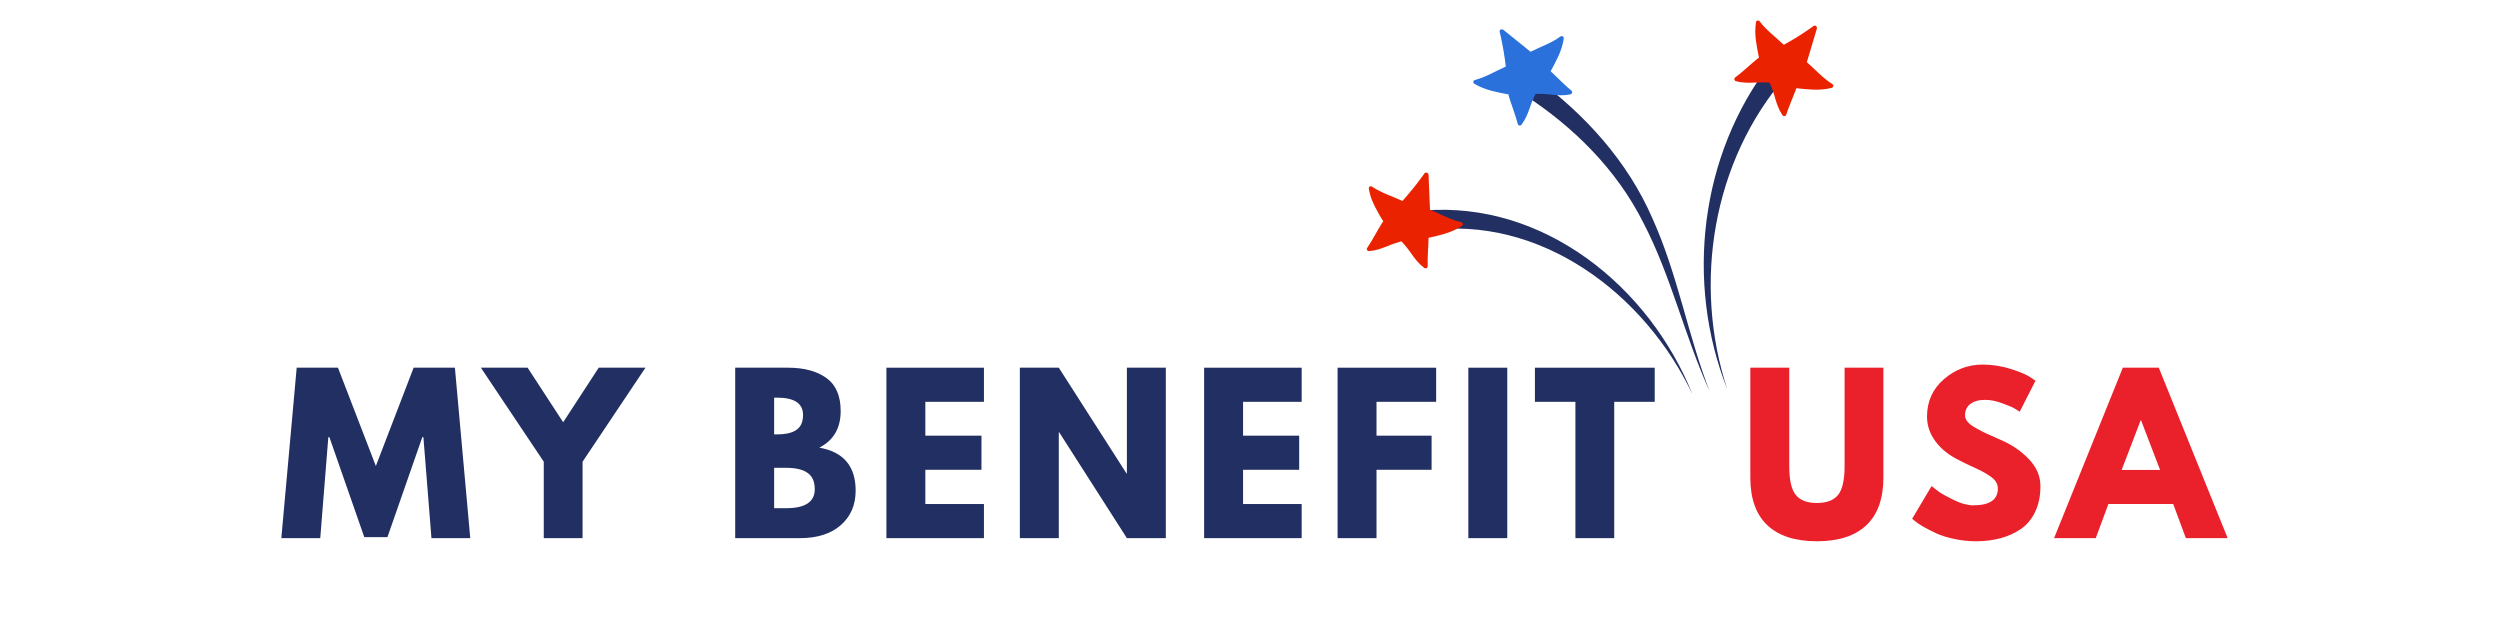 <svg xmlns="http://www.w3.org/2000/svg" xmlns:xlink="http://www.w3.org/1999/xlink" width="400" zoomAndPan="magnify" viewBox="0 0 300 75" height="100" preserveAspectRatio="xMidYMid meet" version="1.0"><defs><g/><clipPath id="ca47d841e0"><path d="M 182 9 L 206 9 L 206 47.203 L 182 47.203 Z M 182 9 " clip-rule="nonzero"/></clipPath><clipPath id="e186ce9168"><path d="M 170 25 L 204 25 L 204 47.203 L 170 47.203 Z M 170 25 " clip-rule="nonzero"/></clipPath><clipPath id="1934df90d7"><path d="M 208 2.438 L 220 2.438 L 220 14 L 208 14 Z M 208 2.438 " clip-rule="nonzero"/></clipPath></defs><path fill="#222f62" d="M 207.27 46.695 C 202.199 33.879 203.988 18.598 212.441 7.617 L 214.324 9.133 C 205.516 19.285 203.102 33.992 207.27 46.695 Z M 207.27 46.695 " fill-opacity="1" fill-rule="nonzero"/><g clip-path="url(#ca47d841e0)"><path fill="#222f62" d="M 205.188 47.02 C 202.164 40.395 200.551 33.16 197.227 26.777 C 194.004 20.34 188.828 15.215 182.844 11.332 L 184.211 9.336 C 190.199 13.695 195.367 19.422 198.316 26.262 C 201.359 33.008 202.535 40.254 205.188 47.027 Z M 205.188 47.02 " fill-opacity="1" fill-rule="nonzero"/></g><g clip-path="url(#e186ce9168)"><path fill="#222f62" d="M 203.109 47.352 C 197.414 35.254 184.836 25.746 171.043 27.676 L 170.828 25.266 C 185.254 24.086 197.949 34.418 203.109 47.352 Z M 203.109 47.352 " fill-opacity="1" fill-rule="nonzero"/></g><path fill="#ea2200" d="M 164.363 22.387 C 164.422 22.352 164.488 22.344 164.555 22.355 C 164.578 22.359 164.598 22.367 164.617 22.379 C 165.738 23.145 167.062 23.547 168.293 24.113 C 169.125 23.188 169.906 22.227 170.637 21.223 C 170.73 21.094 170.82 20.961 170.918 20.828 C 170.953 20.77 171.004 20.73 171.066 20.711 C 171.109 20.699 171.152 20.699 171.199 20.711 L 171.258 20.73 C 171.293 20.75 171.324 20.777 171.348 20.809 C 171.395 20.855 171.422 20.91 171.426 20.977 C 171.465 22.379 171.562 23.777 171.602 25.176 C 172.855 25.68 174.043 26.367 175.375 26.664 C 175.398 26.672 175.418 26.68 175.438 26.695 C 175.492 26.734 175.527 26.789 175.539 26.855 C 175.559 26.953 175.531 27.031 175.457 27.094 C 175.133 27.309 174.797 27.496 174.441 27.652 C 174.098 27.805 173.746 27.934 173.391 28.043 C 172.746 28.242 172.09 28.391 171.43 28.539 C 171.406 29.68 171.289 30.824 171.32 31.969 C 171.312 32.066 171.266 32.137 171.176 32.18 C 171.086 32.219 171.004 32.211 170.922 32.156 C 170.613 31.926 170.336 31.668 170.082 31.375 C 169.852 31.109 169.633 30.828 169.43 30.535 C 169.051 29.973 168.629 29.445 168.164 28.957 C 167.562 29.121 166.977 29.324 166.402 29.57 C 166.074 29.703 165.738 29.828 165.402 29.926 C 165.035 30.035 164.66 30.105 164.281 30.133 C 164.184 30.137 164.109 30.098 164.055 30.016 C 164.004 29.93 164.004 29.848 164.055 29.762 C 164.723 28.77 165.258 27.699 165.891 26.684 C 165.918 26.637 165.953 26.602 166 26.578 C 165.637 25.98 165.285 25.391 164.98 24.773 C 164.812 24.438 164.664 24.094 164.535 23.742 C 164.41 23.375 164.316 23.004 164.254 22.621 C 164.246 22.523 164.281 22.445 164.363 22.387 Z M 164.363 22.387 " fill-opacity="1" fill-rule="nonzero"/><path fill="#2a71db" d="M 176.805 9.801 C 176.816 9.73 176.852 9.676 176.906 9.633 C 176.922 9.621 176.941 9.609 176.965 9.605 C 178.285 9.262 179.457 8.539 180.695 7.988 C 180.555 6.754 180.348 5.535 180.078 4.324 C 180.043 4.172 180.008 4.02 179.969 3.863 C 179.941 3.801 179.941 3.738 179.969 3.672 C 179.984 3.629 180.012 3.598 180.047 3.57 C 180.066 3.555 180.086 3.547 180.105 3.539 C 180.145 3.523 180.184 3.52 180.227 3.523 C 180.293 3.52 180.352 3.535 180.402 3.578 C 181.477 4.473 182.594 5.316 183.664 6.215 C 184.871 5.605 186.184 5.168 187.277 4.363 C 187.297 4.352 187.316 4.34 187.336 4.336 C 187.406 4.32 187.469 4.332 187.527 4.367 C 187.613 4.418 187.656 4.488 187.652 4.59 C 187.602 4.969 187.52 5.344 187.402 5.707 C 187.289 6.066 187.152 6.414 187 6.754 C 186.719 7.371 186.398 7.957 186.078 8.551 C 186.918 9.32 187.703 10.164 188.598 10.902 C 188.664 10.973 188.68 11.055 188.648 11.145 C 188.621 11.238 188.559 11.297 188.465 11.32 C 188.094 11.398 187.719 11.434 187.344 11.434 C 186.988 11.43 186.637 11.406 186.281 11.367 C 185.609 11.277 184.938 11.246 184.258 11.277 C 183.98 11.836 183.746 12.41 183.555 13.004 C 183.438 13.34 183.309 13.668 183.16 13.992 C 183 14.34 182.805 14.664 182.574 14.973 C 182.512 15.047 182.434 15.078 182.34 15.059 C 182.238 15.047 182.172 14.992 182.141 14.902 C 181.836 13.742 181.387 12.633 181.043 11.488 C 181.027 11.438 181.027 11.387 181.043 11.336 C 180.363 11.207 179.688 11.082 179.02 10.902 C 178.656 10.809 178.301 10.691 177.949 10.555 C 177.582 10.414 177.227 10.242 176.891 10.039 C 176.816 9.977 176.785 9.898 176.805 9.801 Z M 176.805 9.801 " fill-opacity="1" fill-rule="nonzero"/><g clip-path="url(#1934df90d7)"><path fill="#ea2200" d="M 210.898 2.469 C 210.969 2.453 211.031 2.461 211.094 2.496 C 211.113 2.508 211.129 2.523 211.141 2.543 C 211.961 3.633 213.074 4.441 214.055 5.379 C 215.137 4.781 216.191 4.129 217.207 3.422 L 217.594 3.141 C 217.645 3.098 217.707 3.074 217.773 3.074 C 217.82 3.074 217.859 3.09 217.898 3.113 C 217.918 3.125 217.938 3.141 217.953 3.156 C 217.977 3.184 217.996 3.219 218.008 3.258 C 218.039 3.316 218.043 3.379 218.023 3.441 C 217.605 4.777 217.246 6.129 216.82 7.461 C 217.844 8.348 218.742 9.387 219.902 10.102 C 219.918 10.113 219.934 10.129 219.949 10.148 C 219.988 10.207 220 10.27 219.992 10.34 C 219.977 10.434 219.926 10.5 219.832 10.535 C 219.461 10.633 219.082 10.699 218.695 10.73 C 218.324 10.758 217.949 10.77 217.578 10.754 C 216.902 10.734 216.238 10.656 215.566 10.586 C 215.172 11.656 214.688 12.699 214.34 13.793 C 214.301 13.883 214.234 13.93 214.137 13.941 C 214.039 13.949 213.961 13.914 213.906 13.836 C 213.691 13.52 213.512 13.184 213.371 12.828 C 213.238 12.5 213.129 12.164 213.027 11.82 C 212.855 11.168 212.629 10.531 212.348 9.914 C 211.727 9.871 211.105 9.871 210.48 9.914 C 210.129 9.934 209.773 9.941 209.422 9.914 C 209.043 9.895 208.668 9.84 208.301 9.742 C 208.207 9.715 208.148 9.652 208.125 9.559 C 208.102 9.461 208.129 9.379 208.199 9.312 C 209.156 8.598 210.016 7.758 210.941 7.004 C 210.98 6.969 211.027 6.949 211.082 6.941 C 210.941 6.266 210.801 5.59 210.715 4.906 C 210.664 4.535 210.637 4.16 210.633 3.785 C 210.629 3.398 210.66 3.012 210.727 2.633 C 210.754 2.543 210.809 2.488 210.898 2.469 Z M 210.898 2.469 " fill-opacity="1" fill-rule="nonzero"/></g><g fill="#222f62" fill-opacity="1"><g transform="translate(33.369, 64.577)"><g><path d="M 18.406 0 L 17.438 -12.125 L 17.312 -12.125 L 13.125 -0.125 L 10.344 -0.125 L 6.156 -12.125 L 6.031 -12.125 L 5.062 0 L 0.391 0 L 2.234 -20.453 L 7.188 -20.453 L 11.734 -8.656 L 16.266 -20.453 L 21.219 -20.453 L 23.062 0 Z M 18.406 0 "/></g></g></g><g fill="#222f62" fill-opacity="1"><g transform="translate(58.455, 64.577)"><g><path d="M -0.75 -20.453 L 4.859 -20.453 L 9.125 -13.906 L 13.391 -20.453 L 19 -20.453 L 11.453 -9.172 L 11.453 0 L 6.797 0 L 6.797 -9.172 Z M -0.75 -20.453 "/></g></g></g><g fill="#222f62" fill-opacity="1"><g transform="translate(78.336, 64.577)"><g/></g></g><g fill="#222f62" fill-opacity="1"><g transform="translate(86.74, 64.577)"><g><path d="M 1.484 -20.453 L 7.828 -20.453 C 9.754 -20.453 11.285 -20.039 12.422 -19.219 C 13.566 -18.406 14.141 -17.082 14.141 -15.25 C 14.141 -13.195 13.285 -11.734 11.578 -10.859 C 14.484 -10.348 15.938 -8.629 15.938 -5.703 C 15.938 -3.984 15.344 -2.602 14.156 -1.562 C 12.969 -0.52 11.332 0 9.25 0 L 1.484 0 Z M 6.156 -12.453 L 6.516 -12.453 C 7.555 -12.453 8.332 -12.633 8.844 -13 C 9.363 -13.363 9.625 -13.957 9.625 -14.781 C 9.625 -16.164 8.586 -16.859 6.516 -16.859 L 6.156 -16.859 Z M 6.156 -3.594 L 7.609 -3.594 C 9.891 -3.594 11.031 -4.352 11.031 -5.875 C 11.031 -6.781 10.742 -7.43 10.172 -7.828 C 9.609 -8.234 8.754 -8.438 7.609 -8.438 L 6.156 -8.438 Z M 6.156 -3.594 "/></g></g></g><g fill="#222f62" fill-opacity="1"><g transform="translate(104.885, 64.577)"><g><path d="M 13.188 -20.453 L 13.188 -16.359 L 6.156 -16.359 L 6.156 -12.297 L 12.891 -12.297 L 12.891 -8.203 L 6.156 -8.203 L 6.156 -4.094 L 13.188 -4.094 L 13.188 0 L 1.484 0 L 1.484 -20.453 Z M 13.188 -20.453 "/></g></g></g><g fill="#222f62" fill-opacity="1"><g transform="translate(120.899, 64.577)"><g><path d="M 6.156 -12.703 L 6.156 0 L 1.484 0 L 1.484 -20.453 L 6.156 -20.453 L 14.281 -7.766 L 14.328 -7.766 L 14.328 -20.453 L 19 -20.453 L 19 0 L 14.328 0 L 6.203 -12.703 Z M 6.156 -12.703 "/></g></g></g><g fill="#222f62" fill-opacity="1"><g transform="translate(143.011, 64.577)"><g><path d="M 13.188 -20.453 L 13.188 -16.359 L 6.156 -16.359 L 6.156 -12.297 L 12.891 -12.297 L 12.891 -8.203 L 6.156 -8.203 L 6.156 -4.094 L 13.188 -4.094 L 13.188 0 L 1.484 0 L 1.484 -20.453 Z M 13.188 -20.453 "/></g></g></g><g fill="#222f62" fill-opacity="1"><g transform="translate(159.025, 64.577)"><g><path d="M 13.312 -20.453 L 13.312 -16.359 L 6.156 -16.359 L 6.156 -12.297 L 12.766 -12.297 L 12.766 -8.203 L 6.156 -8.203 L 6.156 0 L 1.484 0 L 1.484 -20.453 Z M 13.312 -20.453 "/></g></g></g><g fill="#222f62" fill-opacity="1"><g transform="translate(174.716, 64.577)"><g><path d="M 6.156 -20.453 L 6.156 0 L 1.484 0 L 1.484 -20.453 Z M 6.156 -20.453 "/></g></g></g><g fill="#222f62" fill-opacity="1"><g transform="translate(183.988, 64.577)"><g><path d="M 0.203 -16.359 L 0.203 -20.453 L 14.578 -20.453 L 14.578 -16.359 L 9.719 -16.359 L 9.719 0 L 5.062 0 L 5.062 -16.359 Z M 0.203 -16.359 "/></g></g></g><g fill="#222f62" fill-opacity="1"><g transform="translate(200.398, 64.577)"><g/></g></g><g fill="#ea202a" fill-opacity="1"><g transform="translate(208.804, 64.577)"><g><path d="M 17.203 -20.453 L 17.203 -7.266 C 17.203 -4.754 16.523 -2.852 15.172 -1.562 C 13.816 -0.27 11.832 0.375 9.219 0.375 C 6.613 0.375 4.629 -0.27 3.266 -1.562 C 1.91 -2.852 1.234 -4.754 1.234 -7.266 L 1.234 -20.453 L 5.906 -20.453 L 5.906 -8.625 C 5.906 -6.977 6.164 -5.832 6.688 -5.188 C 7.207 -4.539 8.051 -4.219 9.219 -4.219 C 10.395 -4.219 11.242 -4.539 11.766 -5.188 C 12.285 -5.832 12.547 -6.977 12.547 -8.625 L 12.547 -20.453 Z M 17.203 -20.453 "/></g></g></g><g fill="#ea202a" fill-opacity="1"><g transform="translate(228.883, 64.577)"><g><path d="M 9.031 -20.828 C 10.133 -20.828 11.211 -20.664 12.266 -20.344 C 13.328 -20.02 14.113 -19.703 14.625 -19.391 L 15.375 -18.891 L 13.484 -15.172 C 13.336 -15.273 13.129 -15.406 12.859 -15.562 C 12.598 -15.719 12.102 -15.926 11.375 -16.188 C 10.656 -16.457 9.977 -16.594 9.344 -16.594 C 8.57 -16.594 7.973 -16.426 7.547 -16.094 C 7.129 -15.758 6.922 -15.312 6.922 -14.75 C 6.922 -14.469 7.02 -14.207 7.219 -13.969 C 7.414 -13.727 7.754 -13.473 8.234 -13.203 C 8.711 -12.93 9.133 -12.711 9.5 -12.547 C 9.863 -12.379 10.426 -12.129 11.188 -11.797 C 12.508 -11.234 13.633 -10.469 14.562 -9.5 C 15.5 -8.539 15.969 -7.445 15.969 -6.219 C 15.969 -5.051 15.754 -4.023 15.328 -3.141 C 14.91 -2.266 14.332 -1.578 13.594 -1.078 C 12.863 -0.586 12.051 -0.223 11.156 0.016 C 10.258 0.254 9.289 0.375 8.25 0.375 C 7.363 0.375 6.488 0.281 5.625 0.094 C 4.77 -0.082 4.051 -0.305 3.469 -0.578 C 2.895 -0.848 2.375 -1.113 1.906 -1.375 C 1.445 -1.645 1.109 -1.875 0.891 -2.062 L 0.578 -2.328 L 2.906 -6.25 C 3.102 -6.082 3.375 -5.867 3.719 -5.609 C 4.062 -5.359 4.676 -5.016 5.562 -4.578 C 6.445 -4.148 7.227 -3.938 7.906 -3.938 C 9.875 -3.938 10.859 -4.609 10.859 -5.953 C 10.859 -6.234 10.785 -6.492 10.641 -6.734 C 10.504 -6.973 10.258 -7.211 9.906 -7.453 C 9.551 -7.691 9.238 -7.879 8.969 -8.016 C 8.695 -8.16 8.25 -8.375 7.625 -8.656 C 7 -8.945 6.539 -9.172 6.25 -9.328 C 5.008 -9.93 4.051 -10.691 3.375 -11.609 C 2.695 -12.535 2.359 -13.523 2.359 -14.578 C 2.359 -16.41 3.035 -17.91 4.391 -19.078 C 5.742 -20.242 7.289 -20.828 9.031 -20.828 Z M 9.031 -20.828 "/></g></g></g><g fill="#ea202a" fill-opacity="1"><g transform="translate(247.178, 64.577)"><g><path d="M 11.875 -20.453 L 20.141 0 L 15.125 0 L 13.609 -4.094 L 5.828 -4.094 L 4.312 0 L -0.688 0 L 7.562 -20.453 Z M 12.031 -8.188 L 9.75 -14.141 L 9.703 -14.141 L 7.422 -8.188 Z M 12.031 -8.188 "/></g></g></g></svg>